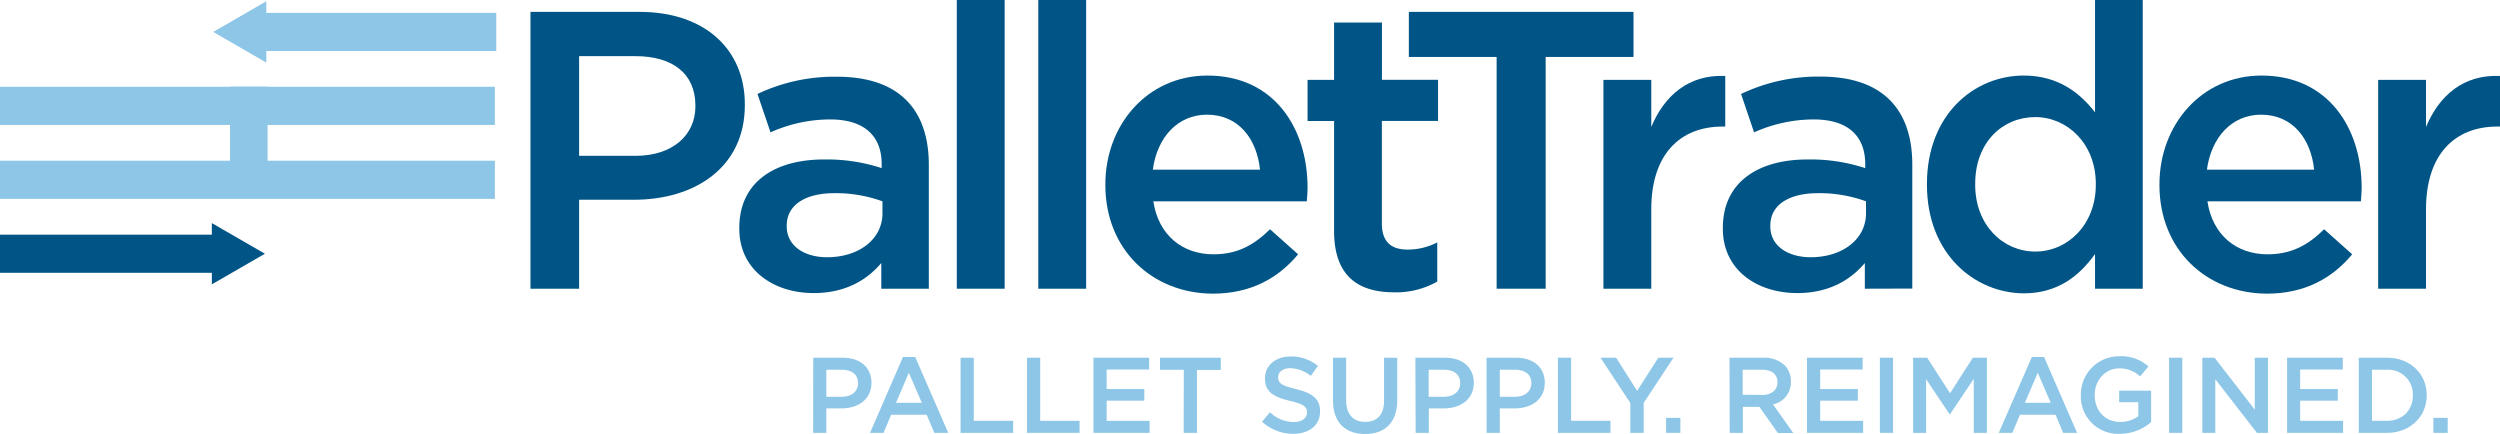 <svg xmlns="http://www.w3.org/2000/svg" width="698.87" height="121.31" viewBox="0 0 698.87 121.31"><polygon points="138.34 34.93 138.34 24.26 74.81 24.26 74.81 24.19 64.31 24.19 64.31 24.26 0 24.26 0 34.93 64.31 34.93 64.31 44.93 0 44.93 0 55.6 138.34 55.6 138.34 44.93 74.81 44.93 74.81 34.93 138.34 34.93" fill="#8dc6e7"/><polygon points="66.64 66.65 59.22 62.37 59.22 65.6 0 65.6 0 76.27 59.22 76.27 59.22 79.49 66.64 75.21 74.05 70.93 66.64 66.65" fill="#005586"/><polygon points="138.73 3.59 74.44 3.59 74.44 0.36 67.02 4.64 59.61 8.93 67.02 13.21 74.44 17.49 74.44 14.26 138.73 14.26 138.73 3.59" fill="#8dc6e7"/><path d="M148.29,3.32h30.52c18,0,29.41,10.28,29.41,25.87v.22c0,17.36-13.93,26.43-31,26.43H161.89V80.71h-13.6ZM177.7,43.56c10.28,0,16.7-5.75,16.7-13.82v-.22c0-9.07-6.53-13.82-16.7-13.82H161.89V43.56Z" fill="#005586"/><path d="M246.36,80.71V73.53c-4,4.75-10.06,8.4-18.91,8.4-11,0-20.78-6.3-20.78-18v-.22c0-12.94,10.06-19.13,23.66-19.13A49.07,49.07,0,0,1,246.47,47V45.88c0-8.07-5.09-12.49-14.37-12.49A40.67,40.67,0,0,0,215.4,37l-3.65-10.73A50.17,50.17,0,0,1,234,21.45c17.24,0,25.65,9.07,25.65,24.66v34.6Zm.33-24.43A38.15,38.15,0,0,0,233.31,54c-8.4,0-13.38,3.42-13.38,9.06v.22c0,5.53,5,8.63,11.28,8.63,8.85,0,15.48-5,15.48-12.28Z" fill="#005586"/><path d="M267.47,0h13.38V80.71H267.47Z" fill="#005586"/><path d="M290.25,0h13.38V80.71H290.25Z" fill="#005586"/><path d="M309,51.74v-.22c0-16.69,11.83-30.4,28.53-30.4,18.57,0,28,14.59,28,31.4,0,1.21-.11,2.43-.22,3.76h-42.9c1.44,9.51,8.18,14.81,16.81,14.81,6.52,0,11.16-2.43,15.81-7l7.85,7c-5.53,6.64-13.16,11-23.89,11C322.09,82,309,69.77,309,51.74Zm43.23-4.31c-.88-8.62-6-15.37-14.81-15.37-8.19,0-13.93,6.31-15.15,15.37Z" fill="#005586"/><path d="M372.94,64.57V33.83h-7.41V22.33h7.41V6.3h13.38v16H402v11.5h-15.7V62.47c0,5.2,2.65,7.3,7.19,7.3a18.06,18.06,0,0,0,8.29-2V78.72a23.43,23.43,0,0,1-12.05,3C379.91,81.71,372.94,77.4,372.94,64.57Z" fill="#005586"/><path d="M418.38,15.92H393.84V3.32h62.8v12.6H432.09V80.71H418.38Z" fill="#005586"/><path d="M448.23,22.33h13.38V35.49c3.65-8.73,10.39-14.7,20.68-14.26V35.38h-.78c-11.72,0-19.9,7.63-19.9,23.11V80.71H448.23Z" fill="#005586"/><path d="M521.31,80.71V73.53c-4,4.75-10.06,8.4-18.9,8.4-11.06,0-20.79-6.3-20.79-18v-.22c0-12.94,10.06-19.13,23.66-19.13A49,49,0,0,1,521.42,47V45.88c0-8.07-5.08-12.49-14.37-12.49A40.71,40.71,0,0,0,490.35,37l-3.64-10.73a50.1,50.1,0,0,1,22.22-4.86c17.25,0,25.65,9.07,25.65,24.66v34.6Zm.33-24.43A38.09,38.09,0,0,0,508.27,54c-8.41,0-13.38,3.42-13.38,9.06v.22c0,5.53,5,8.63,11.27,8.63,8.85,0,15.48-5,15.48-12.28Z" fill="#005586"/><path d="M538.67,51.63v-.22c0-19.35,13.15-30.29,27.08-30.29,9.62,0,15.7,4.86,19.91,10.28V0H599V80.71H585.66V71c-4.32,6.08-10.4,11-19.91,11C552,81.93,538.67,71,538.67,51.63Zm47.21,0v-.22c0-11.28-8-18.68-16.92-18.68-9.18,0-16.8,7.07-16.8,18.68v.22c0,11.28,7.73,18.69,16.8,18.69S585.88,62.8,585.88,51.63Z" fill="#005586"/><path d="M603.67,51.74v-.22c0-16.69,11.83-30.4,28.53-30.4,18.57,0,28,14.59,28,31.4,0,1.21-.11,2.43-.22,3.76h-42.9c1.44,9.51,8.18,14.81,16.81,14.81,6.52,0,11.17-2.43,15.81-7l7.85,7c-5.53,6.64-13.16,11-23.88,11C616.72,82,603.67,69.77,603.67,51.74Zm43.24-4.31c-.89-8.62-6-15.37-14.82-15.37-8.18,0-13.93,6.31-15.15,15.37Z" fill="#005586"/><path d="M664.81,22.33h13.38V35.49c3.65-8.73,10.39-14.7,20.68-14.26V35.38h-.78c-11.72,0-19.9,7.63-19.9,23.11V80.71H664.81Z" fill="#005586"/><path d="M227.34,100h8.28c4.92,0,8,2.79,8,7V107c0,4.71-3.78,7.17-8.4,7.17H231V121h-3.69Zm8,10.92c2.79,0,4.53-1.56,4.53-3.75v-.06c0-2.46-1.77-3.75-4.53-3.75H231v7.56Z" fill="#8dc6e7"/><path d="M252.42,99.8h3.42L265.08,121h-3.9l-2.13-5.07h-9.93L247,121h-3.78Zm5.28,12.81-3.63-8.4-3.6,8.4Z" fill="#8dc6e7"/><path d="M268.53,100h3.69v17.64h11V121H268.53Z" fill="#8dc6e7"/><path d="M287.1,100h3.69v17.64h11V121H287.1Z" fill="#8dc6e7"/><path d="M305.67,100h15.57v3.3H309.36v5.46h10.53V112H309.36v5.64h12V121H305.67Z" fill="#8dc6e7"/><path d="M330.93,103.37h-6.66V100h17v3.42h-6.66V121h-3.72Z" fill="#8dc6e7"/><path d="M352.8,117.89l2.22-2.64a9.73,9.73,0,0,0,6.63,2.73c2.28,0,3.72-1.08,3.72-2.64v-.06c0-1.5-.84-2.31-4.74-3.21-4.47-1.08-7-2.4-7-6.27v-.06c0-3.6,3-6.09,7.17-6.09a11.64,11.64,0,0,1,7.62,2.64l-2,2.79a9.54,9.54,0,0,0-5.7-2.16c-2.16,0-3.42,1.11-3.42,2.49v.06c0,1.62,1,2.34,5,3.3,4.44,1.08,6.72,2.67,6.72,6.15V115c0,3.93-3.09,6.27-7.5,6.27A12.94,12.94,0,0,1,352.8,117.89Z" fill="#8dc6e7"/><path d="M372.63,112V100h3.69v11.94c0,3.9,2,6,5.31,6s5.28-2,5.28-5.82V100h3.69v11.91c0,6.27-3.54,9.42-9,9.42S372.63,118.13,372.63,112Z" fill="#8dc6e7"/><path d="M395.67,100H404c4.92,0,8,2.79,8,7V107c0,4.71-3.78,7.17-8.4,7.17h-4.17V121h-3.69Zm8,10.92c2.79,0,4.53-1.56,4.53-3.75v-.06c0-2.46-1.77-3.75-4.53-3.75h-4.29v7.56Z" fill="#8dc6e7"/><path d="M415.56,100h8.28c4.92,0,8,2.79,8,7V107c0,4.71-3.78,7.17-8.4,7.17h-4.17V121h-3.69Zm8,10.92c2.79,0,4.53-1.56,4.53-3.75v-.06c0-2.46-1.77-3.75-4.53-3.75h-4.29v7.56Z" fill="#8dc6e7"/><path d="M435.51,100h3.69v17.64h11V121H435.51Z" fill="#8dc6e7"/><path d="M455.76,112.67,447.42,100h4.38l5.85,9.27,5.94-9.27h4.23l-8.34,12.63V121h-3.72Z" fill="#8dc6e7"/><path d="M465.75,116.81h4V121h-4Z" fill="#8dc6e7"/><path d="M483.48,100h9.36a8.43,8.43,0,0,1,6.05,2.1,6.35,6.35,0,0,1,1.75,4.53v.06a6.31,6.31,0,0,1-5,6.36l5.67,8H497l-5.16-7.32h-4.62V121h-3.69Zm9.09,10.41c2.63,0,4.32-1.38,4.32-3.51v-.06c0-2.25-1.63-3.48-4.35-3.48h-5.37v7Z" fill="#8dc6e7"/><path d="M505.14,100H520.7v3.3H508.83v5.46h10.53V112H508.83v5.64h12V121H505.14Z" fill="#8dc6e7"/><path d="M525.51,100h3.69v21h-3.69Z" fill="#8dc6e7"/><path d="M534.81,100h3.93l6.39,9.93,6.38-9.93h3.93v21h-3.68V105.89l-6.63,9.9H545L538.44,106v15h-3.63Z" fill="#8dc6e7"/><path d="M568,99.8h3.42L580.64,121h-3.89l-2.13-5.07h-9.93L562.53,121h-3.78Zm5.28,12.81-3.63-8.4-3.6,8.4Z" fill="#8dc6e7"/><path d="M581.7,110.51v-.06a10.7,10.7,0,0,1,10.83-10.86,11.33,11.33,0,0,1,8.06,2.85l-2.34,2.79a8.18,8.18,0,0,0-5.87-2.25c-3.87,0-6.81,3.39-6.81,7.41v.06c0,4.32,2.85,7.5,7.13,7.5a8.57,8.57,0,0,0,5.07-1.59v-3.93h-5.36v-3.21h8.93V118a13.36,13.36,0,0,1-8.75,3.27A10.42,10.42,0,0,1,581.7,110.51Z" fill="#8dc6e7"/><path d="M606.36,100h3.69v21h-3.69Z" fill="#8dc6e7"/><path d="M615.66,100h3.42l11.24,14.52V100H634v21h-3.09L619.28,106V121h-3.62Z" fill="#8dc6e7"/><path d="M639.35,100h15.57v3.3H643v5.46h10.53V112H643v5.64h12V121H639.35Z" fill="#8dc6e7"/><path d="M659.39,100h7.83c6.6,0,11.16,4.53,11.16,10.44v.06c0,5.91-4.56,10.5-11.16,10.5h-7.83Zm3.69,3.36v14.28h4.14c4.41,0,7.29-3,7.29-7.08v-.06a6.89,6.89,0,0,0-7.29-7.14Z" fill="#8dc6e7"/><path d="M680.25,116.81h4V121h-4Z" fill="#8dc6e7"/></svg>